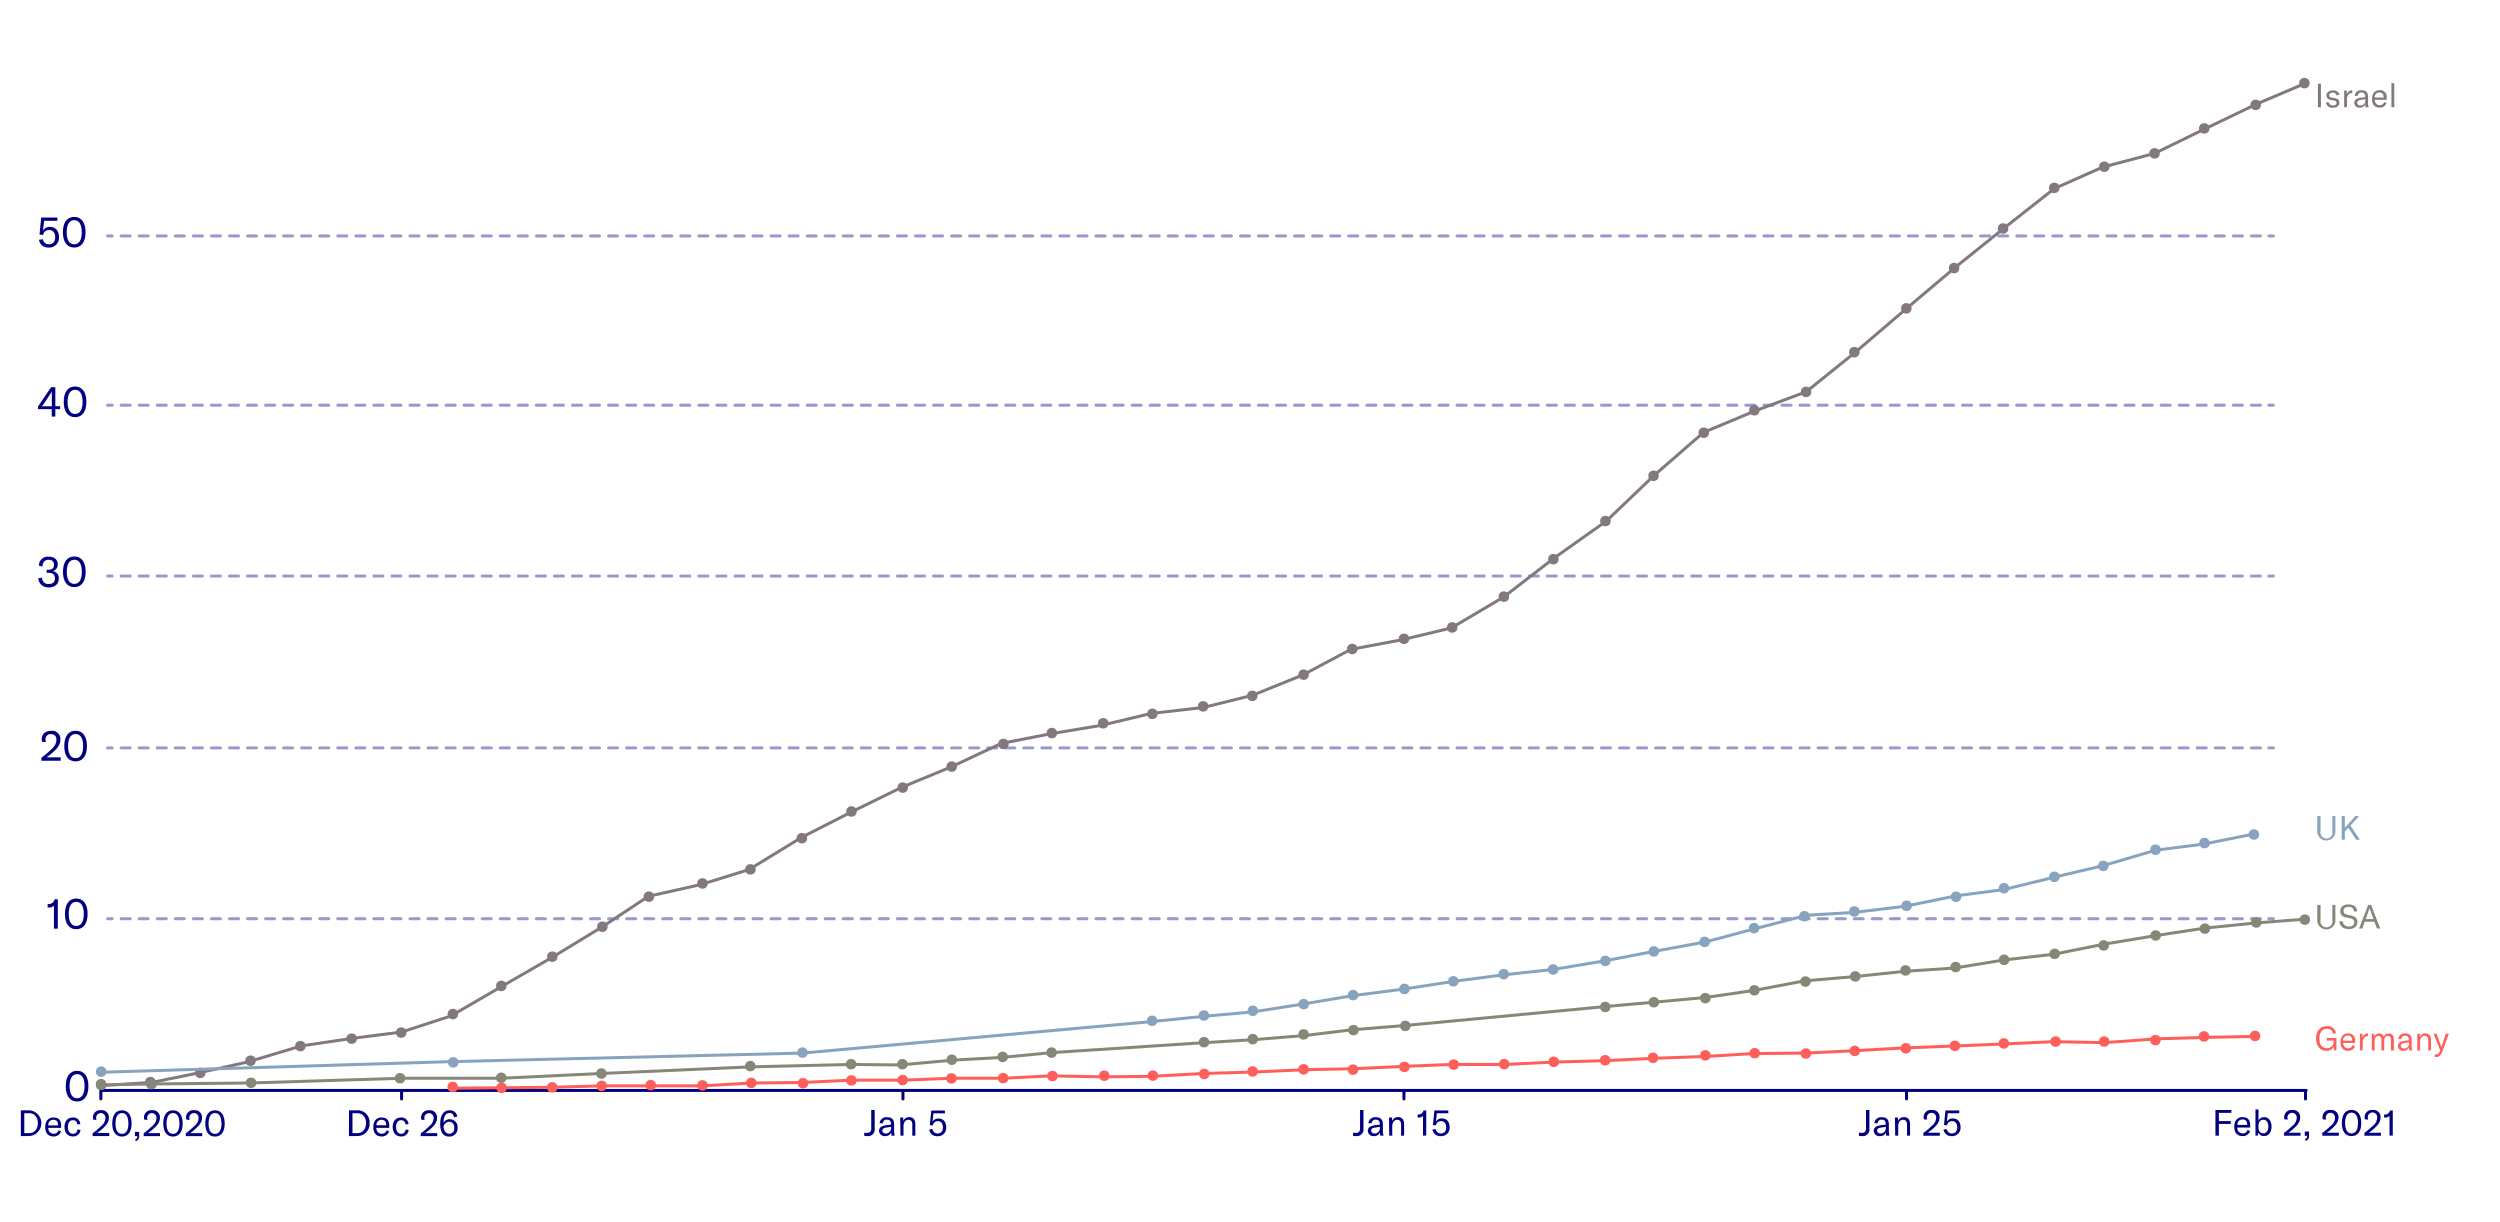 <svg xmlns="http://www.w3.org/2000/svg" viewBox="0 0 828.12 404.76"><defs><style>.cls-1,.cls-11,.cls-4,.cls-6,.cls-7,.cls-9{fill:none;}.cls-1,.cls-4{stroke:navy;}.cls-1,.cls-4,.cls-7{stroke-linecap:round;stroke-linejoin:round;}.cls-2{fill:navy;}.cls-3{opacity:0.4;}.cls-4{stroke-dasharray:2.99 2.99;}.cls-5{fill:#837880;}.cls-6{stroke:#837880;}.cls-11,.cls-6,.cls-9{stroke-miterlimit:10;}.cls-7{stroke:#87a3bd;}.cls-8{fill:#87a3bd;}.cls-9{stroke:#868877;}.cls-10{fill:#868877;}.cls-11{stroke:#ff5f5a;}.cls-12{fill:#ff5f5a;}</style></defs><g id="Layer_1" data-name="Layer 1"><line class="cls-1" x1="763.91" y1="361.2" x2="33.48" y2="361.2"/><path class="cls-2" d="M12.92,79.41l1.31-.15a1.9,1.9,0,0,0,2,1.66c1.29,0,2.05-.86,2.05-2.29s-.67-2.43-2-2.43a1.93,1.93,0,0,0-2,1.63l-1.2-.13.57-5.64H19v1.09H14.61l-.37,3.31a2.44,2.44,0,0,1,2.3-1.31c1.85,0,3,1.31,3,3.41A3.22,3.22,0,0,1,16.13,82,3,3,0,0,1,12.92,79.41Z"/><path class="cls-2" d="M20.83,76.93c0-3.12,1.29-5.08,3.76-5.08s3.75,2,3.75,5.08S27.05,82,24.59,82,20.83,80,20.83,76.93Zm6.25,0c0-2.48-.81-4-2.49-4s-2.5,1.55-2.5,4,.82,4,2.5,4S27.08,79.4,27.08,76.93Z"/><path class="cls-2" d="M18.33,135.51V138H17.14v-2.47H12.57v-.85l4.36-6.42h1.4v6.29h1.6v1Zm-1.16-6h0a5.64,5.64,0,0,1-.7,1.28l-1.67,2.51a10.9,10.9,0,0,1-.92,1.27h3.29V131C17.14,130.17,17.14,130,17.17,129.47Z"/><path class="cls-2" d="M21.11,133.12c0-3.13,1.29-5.09,3.76-5.09s3.75,2,3.75,5.09-1.29,5.07-3.75,5.07S21.11,136.23,21.11,133.12Zm6.25,0c0-2.48-.81-4-2.49-4s-2.49,1.56-2.49,4,.81,4,2.49,4S27.36,135.58,27.36,133.12Z"/><path class="cls-2" d="M12.72,191.5l1.23-.15a2,2,0,0,0,2.25,2.09c1.32,0,2-.66,2-1.89s-.73-1.81-2.19-1.81h-.55v-1H16c1.3,0,1.9-.64,1.9-1.68s-.67-1.64-1.82-1.64-2,.79-2,2.23l-1.17-.25a2.9,2.9,0,0,1,3.22-3c1.9,0,3,1,3,2.55a2.21,2.21,0,0,1-1.76,2.24,2.24,2.24,0,0,1,2.1,2.4c0,1.86-1.28,3-3.31,3S12.77,193.33,12.72,191.5Z"/><path class="cls-2" d="M20.86,189.42c0-3.13,1.29-5.09,3.76-5.09s3.75,2,3.75,5.09-1.29,5.07-3.75,5.07S20.86,192.53,20.86,189.42Zm6.25,0c0-2.48-.81-4-2.49-4s-2.5,1.56-2.5,4,.82,4,2.5,4S27.11,191.88,27.11,189.42Z"/><path class="cls-2" d="M13.72,251a38,38,0,0,0,3.3-2.79c1.23-1.19,1.65-2,1.65-3.16a1.67,1.67,0,0,0-1.78-1.87,1.66,1.66,0,0,0-1.82,1.75,4.76,4.76,0,0,0,.12.9l-1.27-.12a3.25,3.25,0,0,1-.09-.79c0-1.72,1.17-2.83,3.14-2.83A2.72,2.72,0,0,1,20,245c0,1.38-.69,2.57-2.19,3.95a20,20,0,0,1-2.39,1.92H20.1V252H13.72Z"/><path class="cls-2" d="M21.29,247.14c0-3.13,1.29-5.09,3.75-5.09s3.76,2,3.76,5.09-1.29,5.07-3.76,5.07S21.29,250.25,21.29,247.14Zm6.25,0c0-2.48-.82-4-2.5-4s-2.49,1.56-2.49,4,.81,4,2.49,4S27.54,249.6,27.54,247.14Z"/><path class="cls-2" d="M17.87,300a2.16,2.16,0,0,1-1.58.61h-.51v-1.13h.31a2,2,0,0,0,2-1.59h1.06v9.74H17.87Z"/><path class="cls-2" d="M21.51,302.73c0-3.12,1.29-5.09,3.75-5.09s3.76,2,3.76,5.09-1.29,5.07-3.76,5.07S21.51,305.84,21.51,302.73Zm6.25,0c0-2.48-.81-4-2.5-4s-2.49,1.56-2.49,4,.81,4,2.49,4S27.76,305.19,27.76,302.73Z"/><path class="cls-2" d="M21.78,359.8c0-3.13,1.29-5.09,3.76-5.09s3.75,2,3.75,5.09-1.29,5.07-3.75,5.07S21.78,362.91,21.78,359.8Zm6.25,0c0-2.48-.81-4-2.49-4s-2.49,1.56-2.49,4,.81,4,2.49,4S28,362.26,28,359.8Z"/><path class="cls-2" d="M6.91,367.79h2.8a4.27,4.27,0,0,1,0,8.52H6.91Zm2.75,7.56c1.83,0,2.88-1.49,2.88-3.31s-1-3.29-2.86-3.29H8.05v6.6Z"/><path class="cls-2" d="M20.23,373.61H16a1.77,1.77,0,0,0,1.79,1.94,1.59,1.59,0,0,0,1.59-1.14l.84.38a2.48,2.48,0,0,1-2.5,1.66c-1.72,0-2.74-1.09-2.74-3.07s1-3.21,2.72-3.21,2.56.92,2.56,2.72Zm-1-1c0-1.1-.57-1.68-1.55-1.68A1.63,1.63,0,0,0,16,372.78H19.2Z"/><path class="cls-2" d="M21.37,373.31c0-1.95,1.06-3.14,2.76-3.14a2.29,2.29,0,0,1,2.47,2.18l-1,.12a1.41,1.41,0,0,0-1.45-1.41c-1,0-1.66.84-1.66,2.24s.63,2.27,1.69,2.27c.82,0,1.32-.5,1.48-1.43l1,.15a2.35,2.35,0,0,1-2.46,2.16C22.45,376.45,21.37,375.23,21.37,373.31Z"/><path class="cls-2" d="M30.68,375.42A28.43,28.43,0,0,0,33.51,373a3.48,3.48,0,0,0,1.42-2.71,1.54,1.54,0,1,0-3.08-.09,4.05,4.05,0,0,0,.09.77l-1.08-.11a2.72,2.72,0,0,1-.08-.67,2.38,2.38,0,0,1,2.69-2.43,2.33,2.33,0,0,1,2.59,2.52c0,1.18-.59,2.2-1.87,3.38a18.67,18.67,0,0,1-2,1.65h4v1H30.68Z"/><path class="cls-2" d="M37.18,372.15c0-2.68,1.1-4.36,3.21-4.36s3.21,1.68,3.21,4.36-1.1,4.34-3.21,4.34S37.18,374.81,37.18,372.15Zm5.35,0c0-2.13-.7-3.46-2.14-3.46s-2.13,1.33-2.13,3.46.69,3.44,2.13,3.44S42.53,374.26,42.53,372.15Z"/><path class="cls-2" d="M44.74,377.46a1,1,0,0,0,.72-1.12v0h-.77v-1.42h1.4v1.33A1.59,1.59,0,0,1,45,378Z"/><path class="cls-2" d="M47.59,375.42A29.62,29.62,0,0,0,50.42,373a3.48,3.48,0,0,0,1.42-2.71,1.54,1.54,0,1,0-3.08-.09,4.05,4.05,0,0,0,.09.77l-1.08-.11a2.72,2.72,0,0,1-.08-.67,2.38,2.38,0,0,1,2.68-2.43,2.34,2.34,0,0,1,2.6,2.52c0,1.18-.59,2.2-1.88,3.38A17,17,0,0,1,49,375.34h4v1H47.59Z"/><path class="cls-2" d="M54.08,372.15c0-2.68,1.11-4.36,3.22-4.36s3.21,1.68,3.21,4.36-1.1,4.34-3.21,4.34S54.08,374.81,54.08,372.15Zm5.35,0c0-2.13-.69-3.46-2.13-3.46s-2.14,1.33-2.14,3.46.7,3.44,2.14,3.44S59.43,374.26,59.43,372.15Z"/><path class="cls-2" d="M61.54,375.42A30.91,30.91,0,0,0,64.37,373a3.5,3.5,0,0,0,1.41-2.71,1.54,1.54,0,1,0-3.08-.09,4.17,4.17,0,0,0,.1.77l-1.08-.11a2.75,2.75,0,0,1-.09-.67,2.38,2.38,0,0,1,2.69-2.43,2.33,2.33,0,0,1,2.59,2.52c0,1.18-.59,2.2-1.87,3.38A18.67,18.67,0,0,1,63,375.34h4v1H61.54Z"/><path class="cls-2" d="M68,372.15c0-2.68,1.1-4.36,3.21-4.36s3.22,1.68,3.22,4.36-1.11,4.34-3.22,4.34S68,374.81,68,372.15Zm5.35,0c0-2.13-.7-3.46-2.14-3.46s-2.13,1.33-2.13,3.46.69,3.44,2.13,3.44S73.38,374.26,73.38,372.15Z"/><path class="cls-2" d="M115.62,367.79h2.8a3.92,3.92,0,0,1,4,4.25,4,4,0,0,1-4.07,4.27h-2.77Zm2.75,7.56c1.83,0,2.88-1.49,2.88-3.31s-1-3.29-2.86-3.29h-1.63v6.6Z"/><path class="cls-2" d="M128.94,373.61h-4.26a1.77,1.77,0,0,0,1.79,1.94,1.59,1.59,0,0,0,1.59-1.14l.84.38a2.48,2.48,0,0,1-2.5,1.66c-1.72,0-2.74-1.09-2.74-3.07s1-3.21,2.72-3.21,2.56.92,2.56,2.72Zm-1-1c0-1.1-.57-1.68-1.55-1.68a1.62,1.62,0,0,0-1.68,1.81h3.23Z"/><path class="cls-2" d="M130.08,373.31c0-1.95,1.06-3.14,2.76-3.14a2.3,2.3,0,0,1,2.47,2.18l-1,.12a1.41,1.41,0,0,0-1.45-1.41c-1,0-1.66.84-1.66,2.24s.62,2.27,1.69,2.27c.82,0,1.32-.5,1.48-1.43l1,.15a2.35,2.35,0,0,1-2.46,2.16C131.16,376.45,130.08,375.23,130.08,373.31Z"/><path class="cls-2" d="M139.39,375.42a28.43,28.43,0,0,0,2.83-2.39,3.48,3.48,0,0,0,1.42-2.71,1.54,1.54,0,1,0-3.08-.09,4.05,4.05,0,0,0,.09.77l-1.08-.11a2.72,2.72,0,0,1-.08-.67,2.38,2.38,0,0,1,2.68-2.43,2.34,2.34,0,0,1,2.6,2.52c0,1.18-.59,2.2-1.87,3.38a17.91,17.91,0,0,1-2.06,1.65h4v1h-5.47Z"/><path class="cls-2" d="M151.57,373.59a2.68,2.68,0,0,1-2.75,2.9c-2,0-3-1.42-3-4.16,0-2.92,1.12-4.54,3.11-4.54a2.36,2.36,0,0,1,2.54,2.07l-1.08.24c-.19-1-.67-1.41-1.47-1.41-1.31,0-2,1.11-2,3.27a2.25,2.25,0,0,1,2.11-1.22A2.56,2.56,0,0,1,151.57,373.59Zm-1.08,0c0-1.2-.66-2-1.7-2a1.94,1.94,0,0,0-1.87,1.69c.12,1.38.86,2.26,1.92,2.26S150.49,374.81,150.49,373.6Z"/><path class="cls-2" d="M287.28,376.33a4.31,4.31,0,0,1-1-.08V375.2a7.47,7.47,0,0,0,1,.05c.7,0,1.32-.25,1.32-1.43v-6.14h1.14v6.22A2.19,2.19,0,0,1,287.28,376.33Z"/><path class="cls-2" d="M291.19,374.57a1.57,1.57,0,0,1,.84-1.41,5.83,5.83,0,0,1,2-.49l1.11-.14v-.09c0-1.11-.4-1.55-1.32-1.55a1.22,1.22,0,0,0-1.37,1.19h-1.09a2.22,2.22,0,0,1,2.45-2c1.64,0,2.36.74,2.36,2.49v1.62a6.92,6.92,0,0,0,.21,2h-1.07c-.05-.31-.08-.71-.1-1.09a2,2,0,0,1-2,1.23A1.79,1.79,0,0,1,291.19,374.57Zm4-1v-.3l-1.63.24c-.89.13-1.27.44-1.27,1s.44.95,1.18.95A1.72,1.72,0,0,0,295.17,373.58Z"/><path class="cls-2" d="M298.2,370.19h1v1.19a2,2,0,0,1,2-1.33c1.32,0,2,.82,2,2.41v3.73h-1v-3.67c0-1.06-.44-1.59-1.31-1.59s-1.61.8-1.61,2.13v3.13h-1Z"/><path class="cls-2" d="M307.79,374.15l1.11-.13a1.64,1.64,0,0,0,1.69,1.43c1.11,0,1.75-.75,1.75-2s-.57-2.07-1.72-2.07A1.64,1.64,0,0,0,309,372.8l-1-.11.49-4.83H313v.93h-3.79l-.32,2.83a2.1,2.1,0,0,1,2-1.11c1.58,0,2.54,1.11,2.54,2.91a2.75,2.75,0,0,1-2.89,2.95A2.59,2.59,0,0,1,307.79,374.15Z"/><path class="cls-2" d="M449.19,376.33a4.31,4.31,0,0,1-1-.08V375.2a7.47,7.47,0,0,0,1,.05c.7,0,1.32-.25,1.32-1.43v-6.14h1.14v6.22A2.19,2.19,0,0,1,449.19,376.33Z"/><path class="cls-2" d="M453.1,374.57a1.57,1.57,0,0,1,.84-1.41,5.83,5.83,0,0,1,2-.49l1.11-.14v-.09c0-1.11-.39-1.55-1.32-1.55a1.21,1.21,0,0,0-1.36,1.19h-1.1a2.22,2.22,0,0,1,2.45-2c1.64,0,2.36.74,2.36,2.49v1.62a6.92,6.92,0,0,0,.21,2h-1.07c-.05-.31-.08-.71-.1-1.09a2,2,0,0,1-2,1.23A1.79,1.79,0,0,1,453.1,374.57Zm4-1v-.3l-1.63.24c-.88.13-1.27.44-1.27,1s.45.95,1.18.95A1.72,1.72,0,0,0,457.08,373.58Z"/><path class="cls-2" d="M460.11,370.19h1v1.19a2,2,0,0,1,2-1.33c1.32,0,2,.82,2,2.41v3.73h-1v-3.67c0-1.06-.45-1.59-1.32-1.59s-1.61.8-1.61,2.13v3.13h-1Z"/><path class="cls-2" d="M471.37,369.65a1.85,1.85,0,0,1-1.36.53h-.43v-1h.26a1.67,1.67,0,0,0,1.69-1.35h.91v8.33h-1.07Z"/><path class="cls-2" d="M474.49,374.15l1.11-.13a1.64,1.64,0,0,0,1.69,1.43c1.11,0,1.75-.75,1.75-2s-.57-2.07-1.72-2.07a1.64,1.64,0,0,0-1.67,1.39l-1-.11.49-4.83h4.61v.93h-3.8l-.31,2.83a2.1,2.1,0,0,1,2-1.11c1.58,0,2.54,1.11,2.54,2.91a2.75,2.75,0,0,1-2.89,2.95A2.59,2.59,0,0,1,474.49,374.15Z"/><path class="cls-2" d="M616.78,376.33a4.26,4.26,0,0,1-1-.08V375.2a7.47,7.47,0,0,0,1,.05c.69,0,1.32-.25,1.32-1.43v-6.14h1.14v6.22A2.19,2.19,0,0,1,616.78,376.33Z"/><path class="cls-2" d="M620.69,374.57a1.57,1.57,0,0,1,.84-1.41,5.76,5.76,0,0,1,2-.49l1.12-.14v-.09c0-1.11-.4-1.55-1.32-1.55a1.22,1.22,0,0,0-1.37,1.19h-1.09a2.22,2.22,0,0,1,2.45-2c1.64,0,2.36.74,2.36,2.49v1.62a7.36,7.36,0,0,0,.2,2h-1.06a8.63,8.63,0,0,1-.1-1.09,2,2,0,0,1-2,1.23A1.79,1.79,0,0,1,620.69,374.57Zm4-1v-.3l-1.63.24c-.89.13-1.27.44-1.27,1s.44.95,1.17.95A1.72,1.72,0,0,0,624.67,373.58Z"/><path class="cls-2" d="M627.7,370.19h1v1.19a2,2,0,0,1,2-1.33c1.32,0,2,.82,2,2.41v3.73h-1v-3.67q0-1.59-1.32-1.59c-1,0-1.6.8-1.6,2.13v3.13h-1Z"/><path class="cls-2" d="M637.1,375.3a28.1,28.1,0,0,0,2.83-2.38,3.5,3.5,0,0,0,1.42-2.71,1.54,1.54,0,1,0-3.08-.1,4,4,0,0,0,.09.77l-1.08-.11a2.72,2.72,0,0,1-.08-.67,2.38,2.38,0,0,1,2.69-2.42,2.33,2.33,0,0,1,2.59,2.51c0,1.18-.59,2.2-1.87,3.39a17.52,17.52,0,0,1-2.05,1.64h4v1H637.1Z"/><path class="cls-2" d="M643.78,374.15l1.11-.13a1.64,1.64,0,0,0,1.69,1.43c1.11,0,1.75-.75,1.75-2s-.57-2.07-1.72-2.07a1.64,1.64,0,0,0-1.67,1.39l-1-.11.49-4.83H649v.93h-3.79l-.32,2.83a2.1,2.1,0,0,1,2-1.11c1.58,0,2.54,1.11,2.54,2.91a2.75,2.75,0,0,1-2.89,2.95A2.59,2.59,0,0,1,643.78,374.15Z"/><path class="cls-2" d="M735,368.63v2.72h3.93v.95H735v3.89h-1.14v-8.51h5.28v.95Z"/><path class="cls-2" d="M745.38,373.49h-4.26a1.77,1.77,0,0,0,1.79,1.95,1.6,1.6,0,0,0,1.59-1.14l.84.37a2.48,2.48,0,0,1-2.5,1.66c-1.72,0-2.74-1.09-2.74-3.07s1-3.21,2.72-3.21,2.56.92,2.56,2.72Zm-1-1c0-1.1-.57-1.68-1.55-1.68a1.63,1.63,0,0,0-1.68,1.82h3.23Z"/><path class="cls-2" d="M748.08,375.16l-.18,1h-.78V367.5h1v3.74a2,2,0,0,1,1.91-1.19c1.46,0,2.41,1.31,2.41,3.14s-1,3.14-2.47,3.14A2,2,0,0,1,748.08,375.16Zm3.3-2c0-1.34-.59-2.24-1.66-2.24s-1.6.8-1.6,2.11v.31c0,1.25.59,2.07,1.59,2.07S751.38,374.56,751.38,373.19Z"/><path class="cls-2" d="M756.54,375.3a29.26,29.26,0,0,0,2.83-2.38,3.5,3.5,0,0,0,1.42-2.71,1.54,1.54,0,1,0-3.08-.1,4,4,0,0,0,.09.77l-1.08-.11a2.72,2.72,0,0,1-.08-.67,2.37,2.37,0,0,1,2.68-2.42,2.33,2.33,0,0,1,2.6,2.51c0,1.18-.59,2.2-1.88,3.39a16,16,0,0,1-2,1.64h4v1h-5.47Z"/><path class="cls-2" d="M763.5,377.34a1,1,0,0,0,.72-1.11v0h-.77v-1.41h1.41v1.33a1.59,1.59,0,0,1-1.08,1.76Z"/><path class="cls-2" d="M769.24,375.3a30.53,30.53,0,0,0,2.83-2.38,3.51,3.51,0,0,0,1.41-2.71,1.54,1.54,0,1,0-3.08-.1,4.07,4.07,0,0,0,.1.77l-1.08-.11a2.75,2.75,0,0,1-.09-.67,2.38,2.38,0,0,1,2.69-2.42,2.33,2.33,0,0,1,2.59,2.51c0,1.18-.59,2.2-1.87,3.39a16.73,16.73,0,0,1-2,1.64h4v1h-5.47Z"/><path class="cls-2" d="M775.73,372c0-2.68,1.1-4.35,3.21-4.35s3.22,1.67,3.22,4.35-1.11,4.34-3.22,4.34S775.73,374.69,775.73,372Zm5.35,0c0-2.12-.7-3.45-2.14-3.45s-2.13,1.33-2.13,3.45.7,3.44,2.13,3.44S781.08,374.14,781.08,372Z"/><path class="cls-2" d="M783.18,375.3a29.26,29.26,0,0,0,2.83-2.38,3.5,3.5,0,0,0,1.42-2.71,1.55,1.55,0,1,0-3.09-.1,4.07,4.07,0,0,0,.1.77l-1.08-.11a2.72,2.72,0,0,1-.08-.67,2.37,2.37,0,0,1,2.68-2.42,2.33,2.33,0,0,1,2.59,2.51c0,1.18-.58,2.2-1.87,3.39a16,16,0,0,1-2,1.64h4v1h-5.47Z"/><path class="cls-2" d="M791.52,369.65a1.83,1.83,0,0,1-1.35.53h-.44v-1H790a1.68,1.68,0,0,0,1.69-1.35h.91v8.33h-1.08Z"/><line class="cls-1" x1="33.41" y1="364.02" x2="33.41" y2="361.41"/><line class="cls-1" x1="133.02" y1="364.02" x2="133.02" y2="361.41"/><line class="cls-1" x1="299.1" y1="364.02" x2="299.1" y2="361.41"/><line class="cls-1" x1="465.05" y1="364.02" x2="465.05" y2="361.41"/><line class="cls-1" x1="631.53" y1="364.02" x2="631.53" y2="361.41"/><line class="cls-1" x1="763.69" y1="364.02" x2="763.69" y2="361.41"/><g class="cls-3"><line class="cls-1" x1="35.64" y1="78.15" x2="37.14" y2="78.15"/><line class="cls-4" x1="40.13" y1="78.15" x2="750.05" y2="78.15"/><line class="cls-1" x1="751.55" y1="78.15" x2="753.05" y2="78.15"/></g><g class="cls-3"><line class="cls-1" x1="35.64" y1="134.22" x2="37.14" y2="134.22"/><line class="cls-4" x1="40.13" y1="134.22" x2="750.05" y2="134.22"/><line class="cls-1" x1="751.55" y1="134.22" x2="753.05" y2="134.22"/></g><g class="cls-3"><line class="cls-1" x1="35.64" y1="190.81" x2="37.14" y2="190.81"/><line class="cls-4" x1="40.13" y1="190.81" x2="750.05" y2="190.81"/><line class="cls-1" x1="751.55" y1="190.81" x2="753.05" y2="190.81"/></g><g class="cls-3"><line class="cls-1" x1="35.64" y1="247.74" x2="37.14" y2="247.74"/><line class="cls-4" x1="40.13" y1="247.74" x2="750.05" y2="247.74"/><line class="cls-1" x1="751.55" y1="247.74" x2="753.05" y2="247.74"/></g><g class="cls-3"><line class="cls-1" x1="35.64" y1="304.33" x2="37.14" y2="304.33"/><line class="cls-4" x1="40.13" y1="304.33" x2="750.05" y2="304.33"/><line class="cls-1" x1="751.55" y1="304.33" x2="753.05" y2="304.33"/></g></g><g id="Israel"><path class="cls-5" d="M767.8,35.53V27.72h1v7.81Z"/><path class="cls-5" d="M770.44,34l.94-.16a1.32,1.32,0,0,0,1.45,1.08c.74,0,1.15-.36,1.15-.83s-.3-.68-.79-.77l-1.08-.2c-.94-.18-1.47-.7-1.47-1.54s.8-1.65,2.1-1.65,2.06.56,2.17,1.48l-.92.21a1.19,1.19,0,0,0-1.3-.93c-.7,0-1.13.31-1.13.85s.31.68.85.78l1.06.2c1,.18,1.43.69,1.43,1.49,0,1-.76,1.68-2.1,1.68A2.11,2.11,0,0,1,770.44,34Z"/><path class="cls-5" d="M779,29.9h.2v.91h0a1.62,1.62,0,0,0-1.21.43,2.56,2.56,0,0,0-.55,1.93v2.35h-.94V30h.87v1.26A1.83,1.83,0,0,1,779,29.9Z"/><path class="cls-5" d="M779.85,34.05a1.45,1.45,0,0,1,.77-1.3,5.6,5.6,0,0,1,1.85-.45l1-.12v-.09c0-1-.36-1.42-1.21-1.42A1.11,1.11,0,0,0,781,31.76h-1a2,2,0,0,1,2.24-1.86c1.51,0,2.17.68,2.17,2.29v1.48a6.27,6.27,0,0,0,.19,1.86h-1a7.28,7.28,0,0,1-.09-1,1.83,1.83,0,0,1-1.85,1.13A1.64,1.64,0,0,1,779.85,34.05Zm3.65-.92v-.27l-1.49.22c-.82.12-1.17.41-1.17,1s.41.86,1.08.86A1.57,1.57,0,0,0,783.5,33.13Z"/><path class="cls-5" d="M790.57,33.06h-3.91a1.62,1.62,0,0,0,1.64,1.78,1.48,1.48,0,0,0,1.46-1.05l.77.35a2.28,2.28,0,0,1-2.3,1.52c-1.57,0-2.5-1-2.5-2.81s.92-3,2.49-3a2.18,2.18,0,0,1,2.35,2.5Zm-1-.88c0-1-.52-1.54-1.42-1.54a1.48,1.48,0,0,0-1.54,1.66h3Z"/><path class="cls-5" d="M793.09,35.53h-.93v-8h.93Z"/><circle class="cls-5" cx="763.32" cy="27.54" r="1.74"/><circle class="cls-5" cx="747.2" cy="34.74" r="1.74"/><circle class="cls-5" cx="730.15" cy="42.53" r="1.74"/><circle class="cls-5" cx="713.68" cy="50.8" r="1.74"/><circle class="cls-5" cx="697.04" cy="55.22" r="1.74"/><circle class="cls-5" cx="680.46" cy="62.24" r="1.74"/><circle class="cls-5" cx="663.52" cy="75.7" r="1.74"/><circle class="cls-5" cx="647.29" cy="88.8" r="1.74"/><circle class="cls-5" cx="631.47" cy="102.14" r="1.74"/><circle class="cls-5" cx="614.24" cy="116.66" r="1.74"/><circle class="cls-5" cx="598.25" cy="129.82" r="1.74"/><circle class="cls-5" cx="581.13" cy="135.9" r="1.74"/><circle class="cls-5" cx="564.37" cy="143.33" r="1.74"/><circle class="cls-5" cx="547.73" cy="157.61" r="1.74"/><circle class="cls-5" cx="531.79" cy="172.6" r="1.74"/><circle class="cls-5" cx="514.56" cy="185.23" r="1.74"/><circle class="cls-5" cx="498.16" cy="197.63" r="1.74"/><circle class="cls-5" cx="481.04" cy="207.84" r="1.74"/><circle class="cls-5" cx="465.05" cy="211.61" r="1.74"/><circle class="cls-5" cx="447.93" cy="214.98" r="1.74"/><circle class="cls-5" cx="431.82" cy="223.48" r="1.74"/><circle class="cls-5" cx="414.82" cy="230.5" r="1.74"/><circle class="cls-5" cx="398.54" cy="233.98" r="1.74"/><circle class="cls-5" cx="381.72" cy="236.46" r="1.74"/><circle class="cls-5" cx="365.43" cy="239.59" r="1.74"/><circle class="cls-5" cx="348.43" cy="242.83" r="1.74"/><circle class="cls-5" cx="332.38" cy="246.43" r="1.74"/><circle class="cls-5" cx="315.26" cy="253.93" r="1.74"/><circle class="cls-5" cx="299.03" cy="260.89" r="1.74"/><circle class="cls-5" cx="282.04" cy="268.8" r="1.74"/><circle class="cls-5" cx="265.63" cy="277.65" r="1.74"/><circle class="cls-5" cx="248.58" cy="287.98" r="1.74"/><circle class="cls-5" cx="232.7" cy="292.64" r="1.74"/><circle class="cls-5" cx="214.94" cy="297.01" r="1.74"/><circle class="cls-5" cx="199.53" cy="306.98" r="1.74"/><circle class="cls-5" cx="182.95" cy="316.9" r="1.74"/><circle class="cls-5" cx="166.07" cy="326.58" r="1.74"/><circle class="cls-5" cx="150.02" cy="335.9" r="1.74"/><circle class="cls-5" cx="132.9" cy="342.04" r="1.74"/><circle class="cls-5" cx="116.5" cy="344.05" r="1.74"/><circle class="cls-5" cx="99.5" cy="346.53" r="1.74"/><circle class="cls-5" cx="82.98" cy="351.36" r="1.74"/><circle class="cls-5" cx="66.33" cy="355.38" r="1.74"/><circle class="cls-5" cx="49.81" cy="358.45" r="1.74"/><circle class="cls-5" cx="33.52" cy="359.39" r="1.74"/><polyline class="cls-6" points="34.23 359.57 50.52 358.51 66.1 355.32 82.03 351.78 99.74 346.47 116.38 343.99 133.02 341.86 149.31 336.55 167.01 326.28 182.95 317.08 199.24 307.16 214.82 296.89 232.17 293 248.1 288.04 265.45 277.42 282.1 268.92 298.74 260.77 315.03 254.05 331.67 246.26 347.96 243.07 364.95 240.24 381.24 236.34 398.65 234.34 414.88 230.32 431.53 223.59 447.46 215.1 464.46 211.91 480.75 208.01 498.1 197.75 515.09 184.64 532.09 172.6 548.02 157.38 564.31 143.22 581.31 136.13 598.31 129.76 614.59 116.66 631.59 102.14 647.52 88.68 663.81 75.58 680.46 62.48 696.39 55.4 713.74 50.8 729.68 43.01 747.38 34.51 762.9 27.9"/></g><g id="UK"><polyline class="cls-7" points="32.81 355.2 149.43 351.66 265.81 348.83 381.87 338.36 398.67 336.66 414.97 335.2 432.01 332.52 447.83 329.84 465.36 327.58 481.57 325.06 498.41 322.86 514.46 321.13 531.46 318.3 547.83 315.15 564.98 312 580.88 307.75 598.35 303.19 614.08 302.24 631.08 300.2 647.92 296.74 663.66 294.69 680.97 290.44 696.39 286.82 714.02 281.63 730.07 279.58 747.22 276.12"/><path class="cls-8" d="M768.68,270.33v5a2,2,0,1,0,3.91,0v-5h1v5.09a3,3,0,0,1-6,0v-5.09Z"/><path class="cls-8" d="M777.87,274.21l-1.15,1.26v2.68h-1.05v-7.82h1.05v3.88l3.43-3.88h1.31l-2.87,3.13,3.11,4.69h-1.22Z"/><circle class="cls-8" cx="33.52" cy="354.98" r="1.74"/><circle class="cls-8" cx="150.13" cy="351.9" r="1.74"/><circle class="cls-8" cx="265.81" cy="348.67" r="1.74"/><circle class="cls-8" cx="381.64" cy="338.13" r="1.74"/><circle class="cls-8" cx="398.79" cy="336.39" r="1.74"/><circle class="cls-8" cx="415" cy="334.82" r="1.74"/><circle class="cls-8" cx="431.84" cy="332.62" r="1.74"/><circle class="cls-8" cx="448.21" cy="329.63" r="1.74"/><circle class="cls-8" cx="465.2" cy="327.58" r="1.74"/><circle class="cls-8" cx="481.41" cy="325.06" r="1.74"/><circle class="cls-8" cx="498.1" cy="322.7" r="1.74"/><circle class="cls-8" cx="514.46" cy="321.13" r="1.74"/><circle class="cls-8" cx="531.77" cy="318.3" r="1.74"/><circle class="cls-8" cx="547.83" cy="315.15" r="1.74"/><circle class="cls-8" cx="564.67" cy="312" r="1.74"/><circle class="cls-8" cx="581.03" cy="307.44" r="1.74"/><circle class="cls-8" cx="597.72" cy="303.5" r="1.74"/><circle class="cls-8" cx="614.24" cy="301.93" r="1.74"/><circle class="cls-8" cx="631.55" cy="300.04" r="1.74"/><circle class="cls-8" cx="647.92" cy="297.05" r="1.74"/><circle class="cls-8" cx="663.81" cy="294.22" r="1.74"/><circle class="cls-8" cx="680.5" cy="290.44" r="1.74"/><circle class="cls-8" cx="696.71" cy="286.82" r="1.74"/><circle class="cls-8" cx="714.02" cy="281.47" r="1.74"/><circle class="cls-8" cx="730.23" cy="279.27" r="1.74"/><circle class="cls-8" cx="746.59" cy="276.43" r="1.74"/></g><g id="USA"><polyline class="cls-9" points="33.99 359.37 50.2 359.06 82.78 358.74 132.98 357.17 166.03 357.17 199.08 355.59 248.81 353.39 282.02 352.6 298.23 352.76 315.38 351.19 332.22 350.24 348.43 348.67 398.95 345.37 414.84 344.42 432.31 343 447.74 341.12 465.36 339.7 531.93 333.4 547.67 331.99 564.98 330.41 581.19 328.05 597.72 324.91 614.4 323.49 630.76 321.76 647.45 320.66 663.81 317.98 680.34 316.09 696.71 312.79 713.86 309.95 730.23 307.44 747.38 305.71 763.9 304.45"/><circle class="cls-10" cx="33.48" cy="359.14" r="1.74"/><circle class="cls-10" cx="50.16" cy="359.14" r="1.74"/><circle class="cls-10" cx="83.17" cy="358.66" r="1.74"/><circle class="cls-10" cx="132.51" cy="357.17" r="1.74"/><circle class="cls-10" cx="166.03" cy="357.01" r="1.74"/><circle class="cls-10" cx="199.23" cy="355.6" r="1.74"/><circle class="cls-10" cx="248.53" cy="353.15" r="1.74"/><circle class="cls-10" cx="281.92" cy="352.51" r="1.74"/><circle class="cls-10" cx="298.92" cy="352.51" r="1.74"/><circle class="cls-10" cx="315.29" cy="351.03" r="1.74"/><circle class="cls-10" cx="332.13" cy="350.09" r="1.74"/><circle class="cls-10" cx="348.34" cy="348.67" r="1.74"/><circle class="cls-10" cx="398.83" cy="345.22" r="1.74"/><circle class="cls-10" cx="414.98" cy="344.21" r="1.74"/><circle class="cls-10" cx="431.81" cy="342.64" r="1.74"/><circle class="cls-10" cx="448.34" cy="341.22" r="1.74"/><circle class="cls-10" cx="465.51" cy="339.83" r="1.74"/><circle class="cls-10" cx="531.73" cy="333.55" r="1.74"/><circle class="cls-10" cx="547.83" cy="331.99" r="1.74"/><circle class="cls-10" cx="564.89" cy="330.64" r="1.74"/><circle class="cls-10" cx="581.13" cy="328.04" r="1.74"/><circle class="cls-10" cx="598.04" cy="325.14" r="1.74"/><circle class="cls-10" cx="614.55" cy="323.44" r="1.74"/><circle class="cls-10" cx="631.2" cy="321.45" r="1.74"/><circle class="cls-10" cx="647.8" cy="320.33" r="1.74"/><circle class="cls-10" cx="663.86" cy="317.93" r="1.74"/><circle class="cls-10" cx="680.6" cy="315.96" r="1.74"/><circle class="cls-10" cx="696.85" cy="313.16" r="1.74"/><circle class="cls-10" cx="714.06" cy="309.88" r="1.74"/><circle class="cls-10" cx="730.37" cy="307.6" r="1.74"/><circle class="cls-10" cx="747.38" cy="305.55" r="1.74"/><circle class="cls-10" cx="763.46" cy="304.63" r="1.74"/><path class="cls-10" d="M768.68,299.76v5a2,2,0,1,0,3.91,0v-5h1v5.09a3,3,0,0,1-6,0v-5.09Z"/><path class="cls-10" d="M774.9,305.25l1.06-.15a2,2,0,0,0,2.11,1.8c.85,0,1.74-.35,1.74-1.34s-.57-1.22-1.49-1.41l-1.13-.23a2.09,2.09,0,0,1-2-2.15c0-1.31,1.06-2.19,2.72-2.19s2.74.69,2.89,2.22l-1,.22a1.67,1.67,0,0,0-1.87-1.62c-1,0-1.62.47-1.62,1.27s.41,1.15,1.28,1.34l1.14.24c1.21.25,2.16.79,2.16,2.21,0,1.21-.91,2.3-2.85,2.3S775,306.68,774.9,305.25Z"/><path class="cls-10" d="M786.51,305.32h-3.19l-.81,2.26h-1.07l3-7.82h1l3,7.82h-1.08Zm-.31-.88-1.09-3.05c-.07-.17-.12-.36-.19-.59h0a4.57,4.57,0,0,1-.19.59l-1.09,3.05Z"/></g><g id="Layer_7" data-name="Layer 7"><polyline class="cls-11" points="149.82 360.47 166.03 360.32 183.03 360.16 199.24 359.69 215.76 359.69 232.6 359.69 249.28 358.74 265.34 358.58 282.18 357.8 299.17 357.8 315.22 357.17 332.22 357.17 348.12 356.38 365.27 356.7 381.48 356.54 398.63 355.59 415 355.12 432.47 354.33 448.21 354.02 465.05 353.23 480.79 352.6 498.57 352.6 514.46 351.82 531.3 351.35 547.99 350.56 565.3 349.93 580.72 348.99 598.19 348.83 614.4 348.04 631.24 347.1 647.6 346.47 663.34 345.84 680.18 345.05 697.18 345.37 714.49 344.11 730.23 343.63 747.22 343.32"/><circle class="cls-12" cx="746.99" cy="343.16" r="1.74"/><circle class="cls-12" cx="730.07" cy="343.32" r="1.74"/><circle class="cls-12" cx="713.99" cy="344.54" r="1.74"/><circle class="cls-12" cx="696.99" cy="345.01" r="1.74"/><circle class="cls-12" cx="680.91" cy="345.01" r="1.74"/><circle class="cls-12" cx="663.76" cy="345.64" r="1.74"/><circle class="cls-12" cx="647.55" cy="346.43" r="1.74"/><circle class="cls-12" cx="631.31" cy="347.24" r="1.74"/><circle class="cls-12" cx="614.39" cy="348.11" r="1.74"/><circle class="cls-12" cx="598.19" cy="348.98" r="1.74"/><circle class="cls-12" cx="581.24" cy="348.87" r="1.74"/><circle class="cls-12" cx="564.88" cy="349.6" r="1.74"/><circle class="cls-12" cx="547.56" cy="350.39" r="1.74"/><circle class="cls-12" cx="531.71" cy="351.21" r="1.74"/><circle class="cls-12" cx="514.67" cy="351.72" r="1.74"/><circle class="cls-12" cx="498.26" cy="352.5" r="1.74"/><circle class="cls-12" cx="481.54" cy="352.64" r="1.74"/><circle class="cls-12" cx="465.21" cy="353.41" r="1.74"/><circle class="cls-12" cx="448.18" cy="354.31" r="1.74"/><circle class="cls-12" cx="431.81" cy="354.2" r="1.74"/><circle class="cls-12" cx="414.92" cy="354.92" r="1.74"/><circle class="cls-12" cx="398.9" cy="355.74" r="1.74"/><circle class="cls-12" cx="381.88" cy="356.29" r="1.74"/><circle class="cls-12" cx="365.79" cy="356.33" r="1.74"/><circle class="cls-12" cx="348.62" cy="356.44" r="1.74"/><circle class="cls-12" cx="332.3" cy="357.13" r="1.74"/><circle class="cls-12" cx="315.18" cy="357.22" r="1.74"/><circle class="cls-12" cx="299.01" cy="357.77" r="1.74"/><circle class="cls-12" cx="282.02" cy="357.88" r="1.74"/><circle class="cls-12" cx="265.99" cy="358.82" r="1.74"/><circle class="cls-12" cx="248.86" cy="358.71" r="1.74"/><circle class="cls-12" cx="232.7" cy="359.54" r="1.74"/><circle class="cls-12" cx="215.54" cy="359.46" r="1.74"/><circle class="cls-12" cx="199.31" cy="359.69" r="1.74"/><circle class="cls-12" cx="182.92" cy="360.18" r="1.74"/><circle class="cls-12" cx="166.15" cy="360.33" r="1.74"/><circle class="cls-12" cx="149.96" cy="360.07" r="1.74"/><path class="cls-12" d="M767.19,344c0-2.39,1.29-4.1,3.6-4.1a2.78,2.78,0,0,1,3,2.37l-1,.14a1.87,1.87,0,0,0-2-1.63c-1.6,0-2.5,1.32-2.5,3.23s.81,3.19,2.51,3.19a2.15,2.15,0,0,0,2.21-2.37v-.13h-2.29v-.88h3.22v4.08h-.76l-.14-1.25a2.47,2.47,0,0,1-2.4,1.44C768.48,348.13,767.19,346.39,767.19,344Z"/><path class="cls-12" d="M780.13,345.47h-3.91a1.62,1.62,0,0,0,1.64,1.78,1.48,1.48,0,0,0,1.46-1.05l.77.35a2.27,2.27,0,0,1-2.3,1.52c-1.57,0-2.5-1-2.5-2.81s.92-2.95,2.49-2.95a2.18,2.18,0,0,1,2.35,2.5Zm-1-.88c0-1-.52-1.54-1.42-1.54a1.48,1.48,0,0,0-1.54,1.66h3Z"/><path class="cls-12" d="M784.21,342.31h.2v.91h0a1.64,1.64,0,0,0-1.21.43,2.56,2.56,0,0,0-.55,1.93v2.35h-.93v-5.5h.87v1.26A1.81,1.81,0,0,1,784.21,342.31Z"/><path class="cls-12" d="M786.5,342.44v1a1.59,1.59,0,0,1,1.57-1.09,1.55,1.55,0,0,1,1.56,1.1,1.76,1.76,0,0,1,1.67-1.1c1.06,0,1.67.75,1.67,2v3.61H792v-3.53c0-.86-.35-1.3-1-1.3s-1.24.57-1.24,1.58v3.25h-.93v-3.57c0-.81-.38-1.26-1-1.26s-1.24.62-1.24,1.62v3.21h-.94v-5.5Z"/><path class="cls-12" d="M794.29,346.46a1.45,1.45,0,0,1,.77-1.3,5.6,5.6,0,0,1,1.85-.45l1-.12v-.09c0-1-.36-1.42-1.21-1.42a1.12,1.12,0,0,0-1.25,1.09h-1a2,2,0,0,1,2.24-1.86c1.51,0,2.17.68,2.17,2.29v1.48a6.63,6.63,0,0,0,.19,1.86h-1a9.28,9.28,0,0,1-.09-1,1.83,1.83,0,0,1-1.85,1.13A1.64,1.64,0,0,1,794.29,346.46Zm3.66-.92v-.27l-1.5.22c-.81.12-1.17.41-1.17.95s.41.86,1.08.86A1.58,1.58,0,0,0,798,345.54Z"/><path class="cls-12" d="M800.72,342.44h.88v1.09a1.86,1.86,0,0,1,1.83-1.22c1.21,0,1.84.75,1.84,2.21v3.42h-.93v-3.36c0-1-.41-1.47-1.21-1.47s-1.48.74-1.48,2v2.87h-.93Z"/><path class="cls-12" d="M806.49,350.1v-.83a1.94,1.94,0,0,0,.4,0c.66,0,1-.3,1.25-1l.15-.4-2.19-5.44h1l1.41,3.83c.1.28.15.5.19.65h0c0-.15.1-.37.19-.65l1.27-3.83h1l-2.14,5.85c-.51,1.39-1.17,1.85-2.09,1.85A3,3,0,0,1,806.49,350.1Z"/></g></svg>